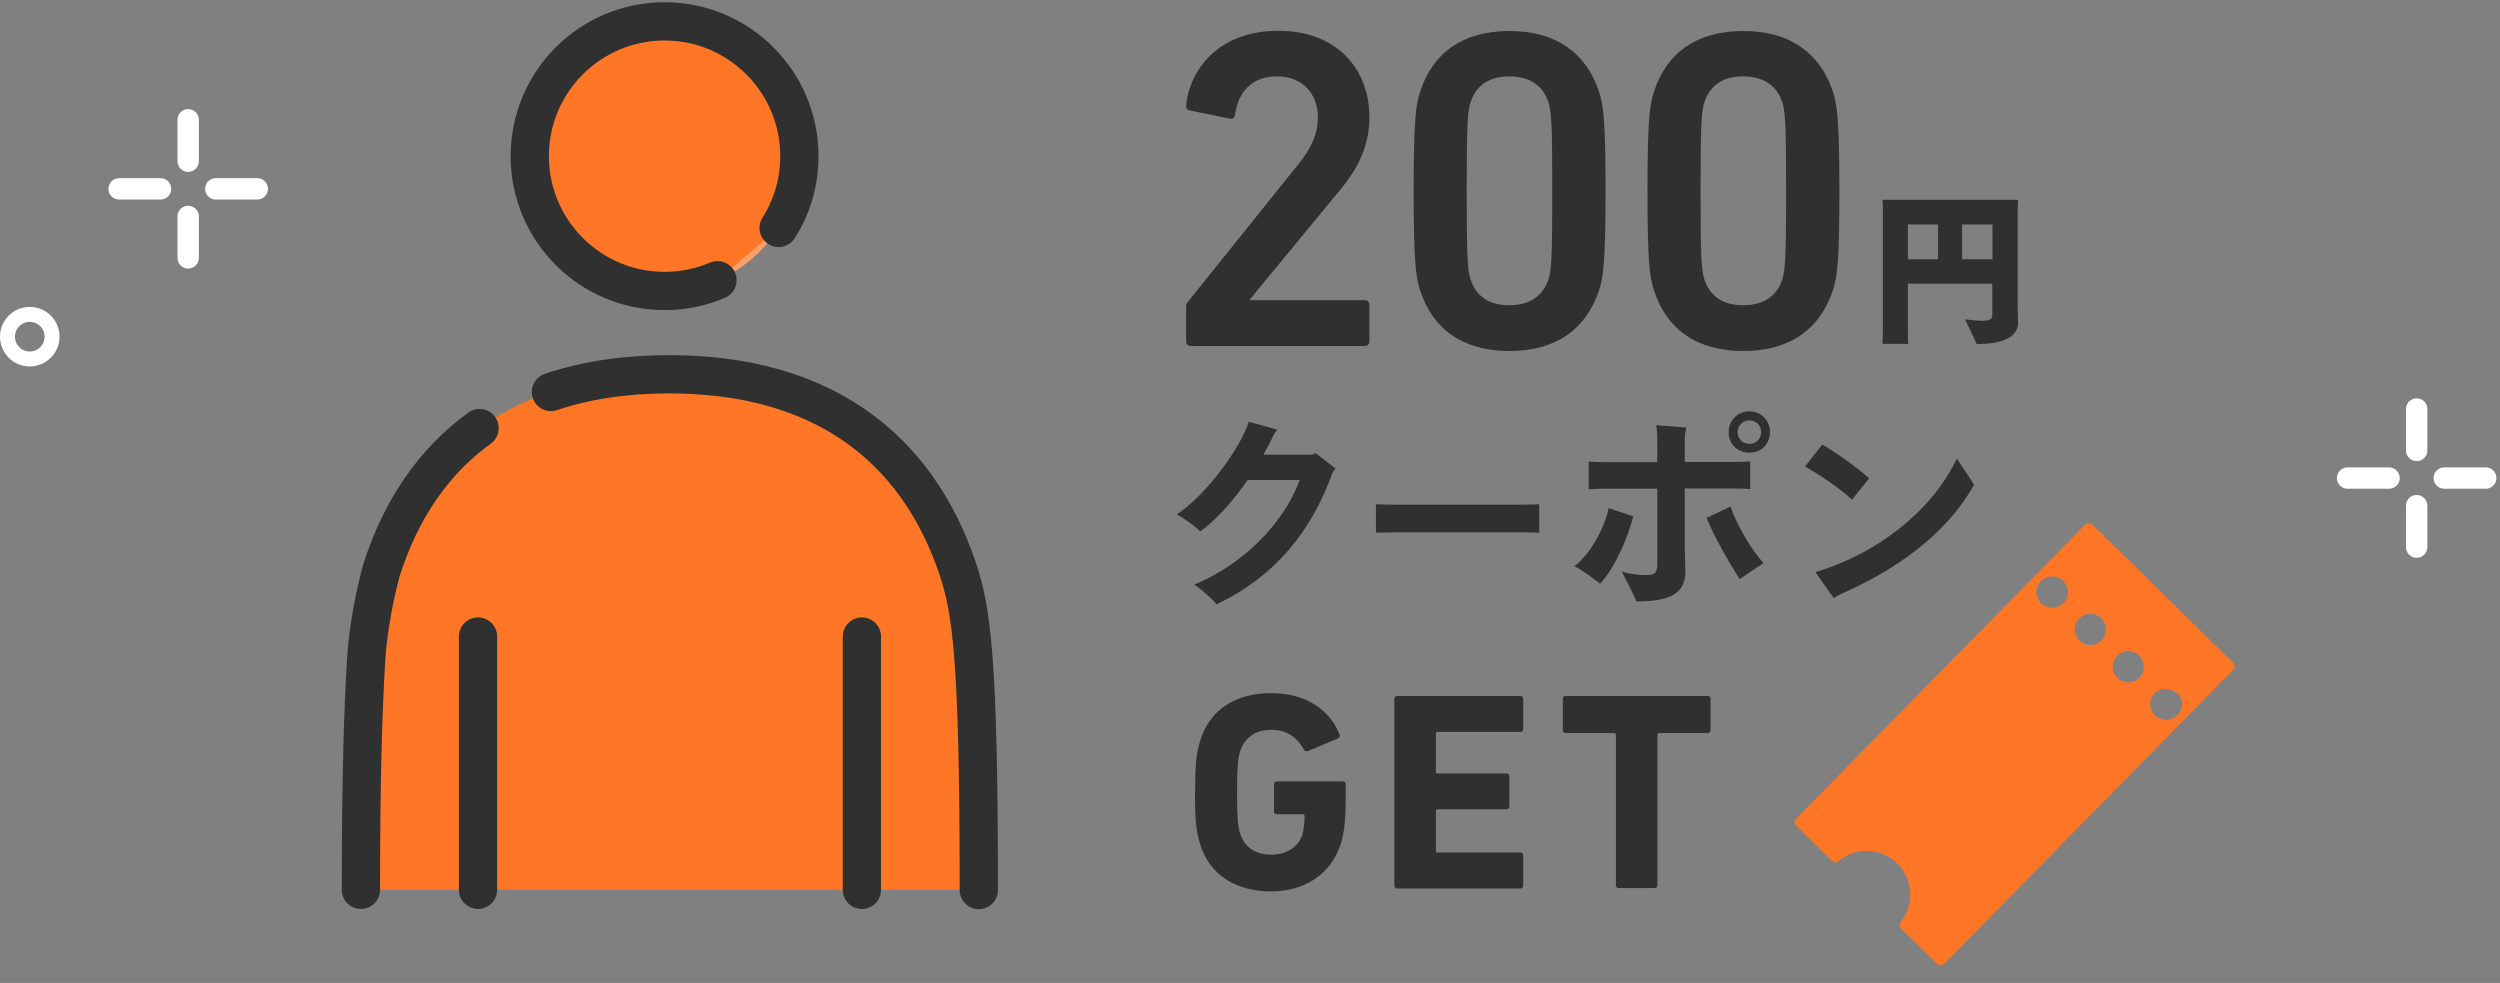 <svg width="117" height="46" viewBox="0 0 117 46" fill="none" xmlns="http://www.w3.org/2000/svg">
<rect x="0" y="0" width="117" height="46" fill="#808080" stroke="none"/>
<path d="M66.158 8.939C66.158 5.573 66.266 4.889 66.464 4.286C67.049 2.477 68.453 1.451 70.64 1.451C72.827 1.451 74.231 2.477 74.834 4.286C75.032 4.88 75.14 5.564 75.14 8.939C75.14 12.314 75.032 12.989 74.834 13.592C74.231 15.401 72.827 16.427 70.64 16.427C68.453 16.427 67.049 15.401 66.464 13.592C66.266 12.998 66.158 12.314 66.158 8.939ZM70.631 14.285C71.54 14.285 72.17 13.898 72.449 13.133C72.602 12.683 72.647 12.197 72.647 8.93C72.647 5.663 72.602 5.177 72.449 4.727C72.17 3.962 71.54 3.575 70.631 3.575C69.722 3.575 69.119 3.962 68.84 4.727C68.687 5.177 68.642 5.663 68.642 8.93C68.642 12.197 68.687 12.683 68.84 13.133C69.119 13.898 69.722 14.285 70.631 14.285Z" fill="#303030"/>
<path d="M77.102 8.939C77.102 5.573 77.21 4.889 77.408 4.286C77.993 2.477 79.397 1.451 81.584 1.451C83.771 1.451 85.175 2.477 85.778 4.286C85.976 4.88 86.084 5.564 86.084 8.939C86.084 12.314 85.976 12.989 85.778 13.592C85.175 15.401 83.771 16.427 81.584 16.427C79.397 16.427 77.993 15.401 77.408 13.592C77.21 12.998 77.102 12.314 77.102 8.939ZM81.575 14.285C82.484 14.285 83.114 13.898 83.393 13.133C83.546 12.683 83.591 12.197 83.591 8.93C83.591 5.663 83.546 5.177 83.393 4.727C83.114 3.962 82.484 3.575 81.575 3.575C80.666 3.575 80.063 3.962 79.784 4.727C79.631 5.177 79.586 5.663 79.586 8.93C79.586 12.197 79.631 12.683 79.784 13.133C80.063 13.898 80.666 14.285 81.575 14.285Z" fill="#303030"/>
<path d="M55.511 14.374C55.511 14.248 55.529 14.185 55.619 14.095L60.74 7.714C61.316 7.012 61.676 6.328 61.676 5.491C61.676 4.402 60.974 3.574 59.759 3.574C58.607 3.574 57.95 4.276 57.797 5.383C57.779 5.509 57.689 5.572 57.563 5.554L55.682 5.167C55.556 5.149 55.493 5.041 55.511 4.915C55.7 3.205 57.068 1.441 59.822 1.441C62.576 1.441 64.088 3.232 64.088 5.491C64.088 6.796 63.575 7.858 62.72 8.884L58.499 14.005V14.05H63.872C63.998 14.05 64.088 14.131 64.088 14.266V15.976C64.088 16.102 64.007 16.192 63.872 16.192H55.727C55.601 16.192 55.511 16.111 55.511 15.976V14.374Z" fill="#303030"/>
<path d="M90.97 45.127L104.524 31.339C104.605 31.249 104.605 31.114 104.524 31.033L97.909 24.535C97.819 24.454 97.684 24.454 97.603 24.535L84.049 38.323C83.968 38.413 83.968 38.548 84.049 38.629L85.75 40.294C85.831 40.375 85.957 40.375 86.047 40.294C86.848 39.628 88.036 39.664 88.792 40.411C89.548 41.158 89.602 42.346 88.954 43.156C88.882 43.246 88.882 43.372 88.963 43.453L90.664 45.118C90.754 45.199 90.889 45.199 90.97 45.118V45.127ZM96.559 27.19C96.694 27.325 96.775 27.514 96.784 27.703C96.784 27.946 96.658 28.18 96.46 28.315C96.424 28.342 96.379 28.369 96.334 28.387C96.289 28.405 96.244 28.423 96.199 28.432C96.154 28.441 96.109 28.45 96.055 28.45C96.001 28.45 95.956 28.45 95.911 28.432C95.866 28.423 95.821 28.405 95.767 28.387C95.722 28.369 95.677 28.342 95.641 28.324C95.596 28.297 95.56 28.27 95.524 28.234C95.488 28.198 95.461 28.162 95.434 28.126C95.407 28.09 95.389 28.045 95.362 28C95.344 27.955 95.335 27.91 95.317 27.865C95.308 27.82 95.299 27.775 95.299 27.721C95.299 27.676 95.299 27.622 95.317 27.577C95.317 27.532 95.344 27.487 95.353 27.442C95.371 27.397 95.398 27.361 95.425 27.316C95.452 27.28 95.479 27.235 95.515 27.199C95.551 27.163 95.587 27.136 95.632 27.109C95.668 27.082 95.713 27.055 95.749 27.037C95.794 27.019 95.839 27.01 95.893 26.992C95.938 26.983 95.983 26.974 96.037 26.974C96.226 26.974 96.415 27.055 96.55 27.181L96.559 27.19ZM98.341 28.936C98.629 29.215 98.629 29.683 98.35 29.971C98.071 30.259 97.603 30.268 97.315 29.98C97.027 29.692 97.018 29.233 97.306 28.945C97.594 28.657 98.053 28.657 98.341 28.936ZM100.114 30.682C100.402 30.961 100.402 31.429 100.123 31.717C99.844 32.005 99.376 32.005 99.088 31.726C98.8 31.447 98.791 30.979 99.079 30.691C99.367 30.403 99.826 30.403 100.114 30.682ZM101.896 32.428C102.031 32.563 102.112 32.752 102.112 32.941C102.112 32.986 102.112 33.04 102.094 33.085C102.085 33.13 102.076 33.184 102.049 33.229C102.031 33.274 102.004 33.319 101.986 33.355C101.851 33.562 101.617 33.688 101.374 33.688C101.185 33.688 100.996 33.616 100.852 33.481C100.816 33.445 100.789 33.409 100.762 33.373C100.735 33.337 100.708 33.292 100.69 33.247C100.672 33.202 100.663 33.157 100.645 33.112C100.636 33.067 100.627 33.013 100.627 32.968C100.627 32.923 100.627 32.869 100.636 32.824C100.636 32.779 100.663 32.734 100.681 32.689C100.699 32.644 100.717 32.599 100.744 32.563C100.771 32.527 100.798 32.491 100.834 32.455C100.969 32.32 101.158 32.239 101.356 32.239C101.545 32.239 101.734 32.311 101.869 32.446L101.896 32.428Z" fill="#FF7626"/>
<path d="M31.102 13.618C34.586 13.618 37.411 10.793 37.411 7.309C37.411 3.825 34.586 1 31.102 1C27.618 1 24.793 3.825 24.793 7.309C24.793 10.793 27.618 13.618 31.102 13.618Z" fill="#FF9E68"/>
<path d="M16.891 41.644C16.891 36.307 16.999 33.121 17.134 30.907C17.269 28.693 17.863 26.65 17.863 26.65C19.744 20.809 24.271 17.506 31.309 17.506C38.347 17.506 42.874 20.809 44.827 26.65C45.457 28.576 45.799 30.772 45.799 41.644" fill="#FF7626"/>
<path d="M22.371 29.791V41.644" stroke="#303030" stroke-width="1.791" stroke-linecap="round" stroke-linejoin="round"/>
<path d="M40.336 41.644V29.791" stroke="#303030" stroke-width="1.791" stroke-linecap="round" stroke-linejoin="round"/>
<path d="M25.783 18.344C27.412 17.795 29.257 17.516 31.318 17.516C38.356 17.516 42.883 20.819 44.836 26.66C45.466 28.586 45.808 30.782 45.808 41.654" stroke="#303030" stroke-width="1.791" stroke-linecap="round" stroke-linejoin="round"/>
<path d="M16.891 41.644C16.891 36.307 16.999 33.121 17.134 30.907C17.269 28.693 17.863 26.65 17.863 26.65C18.772 23.824 20.302 21.583 22.444 20.035" stroke="#303030" stroke-width="1.791" stroke-linecap="round" stroke-linejoin="round"/>
<path d="M33.577 13.114C32.821 13.438 31.984 13.618 31.102 13.618C27.619 13.618 24.793 10.792 24.793 7.309C24.793 3.826 27.619 1 31.102 1C34.585 1 37.411 3.826 37.411 7.309C37.411 8.542 37.06 9.694 36.439 10.666" fill="#FF7626"/>
<path d="M33.577 13.114C32.821 13.438 31.984 13.618 31.102 13.618C27.619 13.618 24.793 10.792 24.793 7.309C24.793 3.826 27.619 1 31.102 1C34.585 1 37.411 3.826 37.411 7.309C37.411 8.542 37.06 9.694 36.439 10.666" stroke="#303030" stroke-width="1.791" stroke-linecap="round" stroke-linejoin="round"/>
<path d="M55.933 37.072C55.933 35.74 55.987 35.236 56.185 34.615C56.644 33.166 57.886 32.438 59.488 32.438C61.162 32.438 62.26 33.275 62.683 34.355C62.719 34.435 62.71 34.517 62.629 34.553L61.216 35.147C61.126 35.173 61.054 35.147 61.027 35.084C60.667 34.471 60.226 34.157 59.479 34.157C58.732 34.157 58.237 34.544 58.039 35.164C57.931 35.48 57.895 35.903 57.895 37.081C57.895 38.261 57.931 38.693 58.039 39.008C58.237 39.629 58.723 39.998 59.506 39.998C60.181 39.998 60.757 39.664 60.946 39.071C61.009 38.846 61.054 38.566 61.054 38.188C61.054 38.135 61.027 38.108 60.973 38.108H59.758C59.677 38.108 59.623 38.053 59.623 37.972V36.703C59.623 36.623 59.677 36.569 59.758 36.569H62.845C62.926 36.569 62.98 36.623 62.98 36.703V37.441C62.98 38.233 62.917 38.971 62.755 39.467C62.305 40.907 61.063 41.717 59.479 41.717C57.895 41.717 56.635 40.987 56.176 39.538C55.978 38.917 55.924 38.413 55.924 37.081L55.933 37.072Z" fill="#303030"/>
<path d="M65.256 32.707C65.256 32.626 65.31 32.572 65.391 32.572H71.151C71.232 32.572 71.286 32.626 71.286 32.707V34.12C71.286 34.201 71.232 34.255 71.151 34.255H67.281C67.227 34.255 67.2 34.282 67.2 34.336V36.118C67.2 36.172 67.227 36.199 67.281 36.199H70.503C70.584 36.199 70.638 36.253 70.638 36.334V37.738C70.638 37.819 70.584 37.873 70.503 37.873H67.281C67.227 37.873 67.2 37.9 67.2 37.954V39.817C67.2 39.871 67.227 39.898 67.281 39.898H71.151C71.232 39.898 71.286 39.952 71.286 40.033V41.446C71.286 41.527 71.232 41.581 71.151 41.581H65.391C65.31 41.581 65.256 41.527 65.256 41.446V32.725V32.707Z" fill="#303030"/>
<path d="M75.76 41.563C75.679 41.563 75.625 41.509 75.625 41.428V34.39C75.625 34.336 75.598 34.309 75.544 34.309H73.276C73.195 34.309 73.141 34.255 73.141 34.174V32.707C73.141 32.626 73.195 32.572 73.276 32.572H79.918C79.999 32.572 80.053 32.626 80.053 32.707V34.174C80.053 34.255 79.999 34.309 79.918 34.309H77.65C77.596 34.309 77.569 34.336 77.569 34.39V41.428C77.569 41.509 77.515 41.563 77.434 41.563H75.76Z" fill="#303030"/>
<path d="M62.503 21.925L62.359 22.123C61.387 24.85 59.686 26.974 56.941 28.279C56.68 27.991 56.212 27.559 55.888 27.361C58.102 26.452 60.046 24.571 60.829 22.465H58.39C57.697 23.464 56.914 24.337 56.176 24.868C55.897 24.616 55.483 24.292 55.078 24.076C56.5 23.122 58.066 20.935 58.444 19.738L59.776 20.107C59.677 20.233 59.587 20.377 59.524 20.53C59.398 20.782 59.272 21.034 59.128 21.277H61.423L61.567 21.205L62.503 21.925Z" fill="#303030"/>
<path d="M72.034 24.932C72.034 24.932 71.593 24.914 71.251 24.914H65.176C64.843 24.914 64.42 24.932 64.393 24.932V23.6C64.393 23.6 64.825 23.618 65.176 23.618H71.251C71.611 23.618 72.007 23.6 72.034 23.6V24.932Z" fill="#303030"/>
<path d="M76.436 24.175C76.193 25.12 75.626 26.506 74.888 27.316C74.672 27.163 74.141 26.722 73.682 26.506C74.528 25.822 75.113 24.616 75.284 23.779L76.436 24.166V24.175ZM78.848 25.615C78.848 25.849 78.875 26.425 78.875 26.74C78.875 27.748 78.209 28.153 76.58 28.144C76.526 27.973 76.157 27.235 75.896 26.74C76.229 26.857 76.589 26.911 77.021 26.911C77.453 26.911 77.561 26.803 77.561 26.425V22.87H75.023C74.825 22.87 74.528 22.888 74.348 22.897V21.601C74.51 21.61 74.816 21.628 75.023 21.628H77.561V20.71C77.561 20.395 77.552 20.125 77.507 19.9L78.92 20.008C78.848 20.332 78.848 20.449 78.848 20.764V21.619H81.287C81.494 21.619 81.764 21.601 81.908 21.592V22.888C81.764 22.879 81.476 22.861 81.287 22.861H78.848V25.597V25.615ZM80.99 23.707C81.314 24.67 81.998 25.75 82.529 26.353L81.422 27.1C80.9 26.317 80.198 25.048 79.865 24.238L80.99 23.707ZM82.835 20.224C82.835 20.782 82.421 21.187 81.872 21.187C81.323 21.187 80.9 20.782 80.9 20.224C80.9 19.666 81.323 19.252 81.872 19.252C82.421 19.252 82.835 19.675 82.835 20.224ZM82.421 20.224C82.421 19.909 82.187 19.675 81.872 19.675C81.557 19.675 81.323 19.909 81.323 20.224C81.323 20.539 81.557 20.773 81.872 20.773C82.187 20.773 82.421 20.539 82.421 20.224Z" fill="#303030"/>
<path d="M84.472 21.835L85.282 20.809C85.894 21.151 86.731 21.745 87.478 22.384L86.677 23.383C86.011 22.78 85.12 22.195 84.463 21.826L84.472 21.835ZM92.383 22.69C91.024 25.12 88.567 26.731 86.227 27.766C86.029 27.856 85.912 27.928 85.822 27.991L84.958 26.776C87.802 25.939 90.421 23.923 91.582 21.457L92.392 22.69H92.383Z" fill="#303030"/>
<path d="M94.427 14.374C94.427 14.509 94.445 14.977 94.445 15.094C94.445 15.697 93.878 16.102 92.51 16.102C92.402 15.841 92.132 15.292 91.961 14.941C92.024 14.941 92.411 15.013 92.753 15.013C93.095 15.013 93.239 14.95 93.239 14.77V13.276H89.288V15.499C89.288 15.706 89.288 15.931 89.306 16.093H88.1C88.1 15.931 88.118 15.706 88.118 15.499V9.703C88.118 9.622 88.118 9.46 88.1 9.352H94.445C94.445 9.514 94.427 9.658 94.427 9.829V14.365V14.374ZM89.288 12.133H90.701V10.504H89.288V12.133ZM93.248 12.133V10.504H91.826V12.133H93.248Z" fill="#303030"/>
<circle cx="1.393" cy="15.757" r="1.043" stroke="white" stroke-width="0.7"/>
<path d="M8.807 5.605L8.807 7.545" stroke="white" stroke-linecap="round"/>
<path d="M8.807 10.131L8.807 12.07" stroke="white" stroke-linecap="round"/>
<path d="M12.039 8.838L10.099 8.838" stroke="white" stroke-linecap="round"/>
<path d="M7.514 8.838L5.574 8.838" stroke="white" stroke-linecap="round"/>
<path d="M113.1 19.141L113.1 21.08" stroke="white" stroke-linecap="round"/>
<path d="M113.1 23.666L113.1 25.606" stroke="white" stroke-linecap="round"/>
<path d="M116.332 22.373L114.392 22.373" stroke="white" stroke-linecap="round"/>
<path d="M111.807 22.373L109.867 22.373" stroke="white" stroke-linecap="round"/>
</svg>
